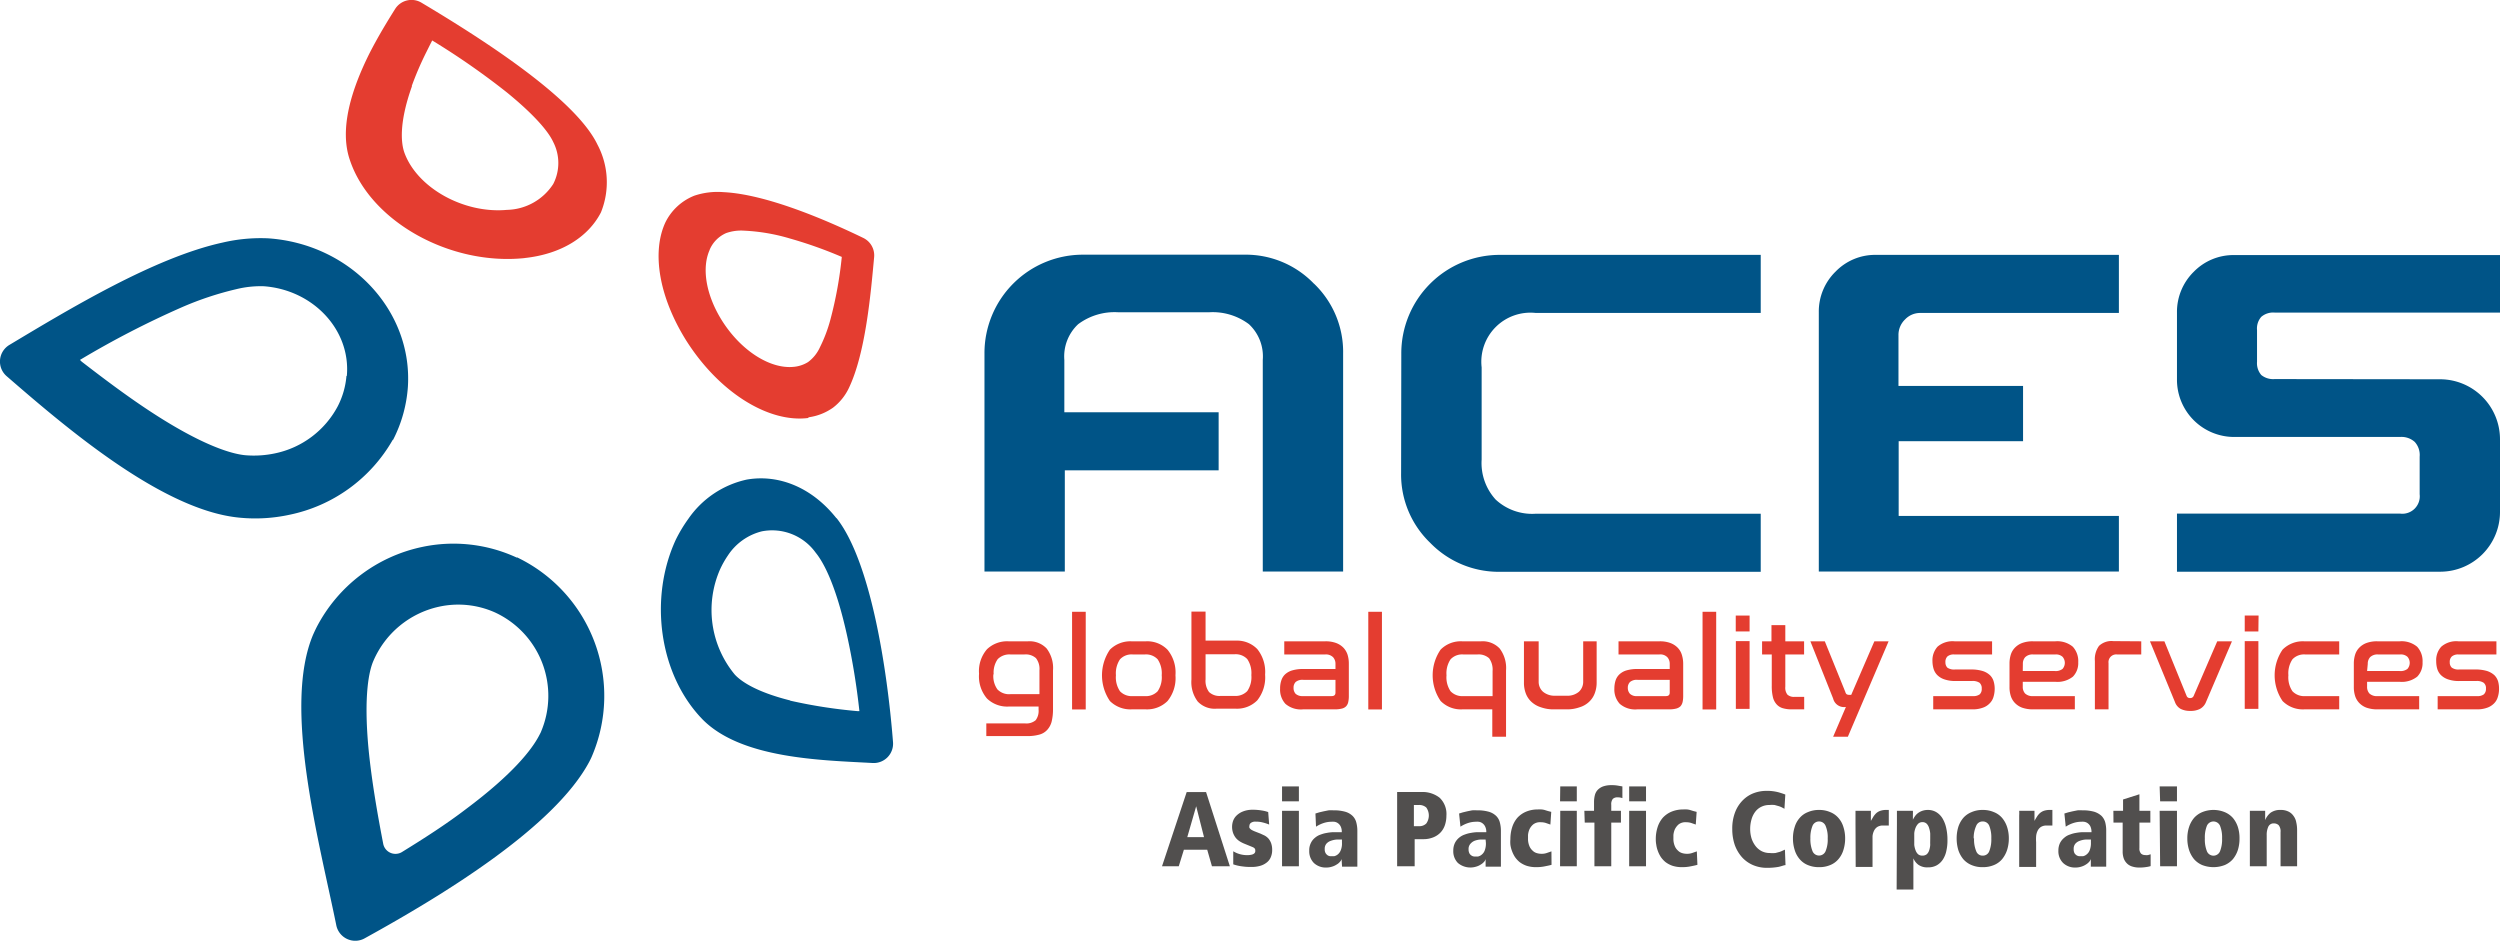<svg id="レイヤー_1" data-name="レイヤー 1" xmlns="http://www.w3.org/2000/svg" xmlns:xlink="http://www.w3.org/1999/xlink" viewBox="0 0 258.26 97.18"><defs><style>.cls-1{fill:none;}.cls-2{clip-path:url(#clip-path);}.cls-3{fill:#e43d30;}.cls-4{fill:#005487;}.cls-5{fill:#514f4e;}</style><clipPath id="clip-path" transform="translate(-21.11 -11.82)"><rect class="cls-1" width="300.47" height="120.82"/></clipPath></defs><title>Aces Logo Nuovo（再）2</title><g class="cls-2"><path class="cls-3" d="M104.63,54.93a5.71,5.71,0,0,0,2.54-1,5.55,5.55,0,0,0,1.62-2c1.74-3.62,2.27-9.75,2.62-13.53a2,2,0,0,0-1.12-2c-3.92-1.9-10.07-4.52-14.44-4.73a7.58,7.58,0,0,0-3,.36,5.65,5.65,0,0,0-3,2.76C88.44,37.82,89.14,42.42,92,47c3.44,5.42,8.55,8.52,12.61,8M94.42,37.62a3.28,3.28,0,0,1,1.7-1.72A4.65,4.65,0,0,1,98,35.65a19.73,19.73,0,0,1,4.72.81,44.06,44.06,0,0,1,5.35,1.9,40.91,40.91,0,0,1-1.18,6.49,15.12,15.12,0,0,1-1.08,2.85,3.9,3.9,0,0,1-1.22,1.52,3.38,3.38,0,0,1-1.53.5c-2.38.22-5.36-1.63-7.34-4.74-1.72-2.72-2.13-5.52-1.29-7.36" transform="translate(-21.11 -11.82)"/><path class="cls-3" d="M127.3,78.07a2.42,2.42,0,0,1,1.93.74,3.33,3.33,0,0,1,.66,2.27v4a5.33,5.33,0,0,1-.14,1.28,2,2,0,0,1-.46.86,1.69,1.69,0,0,1-.82.49,4.5,4.5,0,0,1-1.25.15H123V86.55h4a1.48,1.48,0,0,0,1.1-.33,1.61,1.61,0,0,0,.3-1.09v-.32h-3.1a3,3,0,0,1-2.23-.83,3.52,3.52,0,0,1-.82-2.56,3.45,3.45,0,0,1,.82-2.53,3,3,0,0,1,2.23-.82Zm-3.57,3.41a2.35,2.35,0,0,0,.42,1.56,1.67,1.67,0,0,0,1.34.49h3V81.06a1.81,1.81,0,0,0-.36-1.25,1.58,1.58,0,0,0-1.21-.38h-1.4a1.7,1.7,0,0,0-1.34.48,2.4,2.4,0,0,0-.42,1.57" transform="translate(-21.11 -11.82)"/><rect class="cls-3" x="110.75" y="63.2" width="1.41" height="10.09"/><path class="cls-3" d="M139.49,78.07a2.92,2.92,0,0,1,2.23.87,3.71,3.71,0,0,1,.82,2.64,3.75,3.75,0,0,1-.82,2.66,3,3,0,0,1-2.23.86H138a3,3,0,0,1-2.23-.86,4.71,4.71,0,0,1,0-5.31,3,3,0,0,1,2.23-.86Zm-1.34,1.36a1.63,1.63,0,0,0-1.34.5,2.59,2.59,0,0,0-.42,1.65,2.56,2.56,0,0,0,.42,1.65,1.66,1.66,0,0,0,1.34.5h1.21a1.67,1.67,0,0,0,1.34-.5,2.56,2.56,0,0,0,.42-1.65,2.59,2.59,0,0,0-.42-1.65,1.64,1.64,0,0,0-1.34-.5Z" transform="translate(-21.11 -11.82)"/><path class="cls-3" d="M145.65,75v3h3.12a2.91,2.91,0,0,1,2.22.87,3.76,3.76,0,0,1,.81,2.64,3.8,3.8,0,0,1-.81,2.66,2.94,2.94,0,0,1-2.22.86h-2a2.41,2.41,0,0,1-1.93-.74,3.33,3.33,0,0,1-.65-2.27V75Zm0,4.41V82a1.94,1.94,0,0,0,.36,1.31,1.57,1.57,0,0,0,1.22.4h1.39a1.67,1.67,0,0,0,1.34-.5,2.56,2.56,0,0,0,.42-1.65,2.59,2.59,0,0,0-.42-1.65,1.64,1.64,0,0,0-1.34-.5Z" transform="translate(-21.11 -11.82)"/><path class="cls-3" d="M158,78.07a3.11,3.11,0,0,1,1.12.17,2.08,2.08,0,0,1,.77.49,1.91,1.91,0,0,1,.43.73,3.1,3.1,0,0,1,.13.92v3.31a2.93,2.93,0,0,1-.06.65.92.92,0,0,1-.22.44.89.89,0,0,1-.44.24,3,3,0,0,1-.73.08h-3.29a2.44,2.44,0,0,1-1.81-.57,2.16,2.16,0,0,1-.55-1.57,2.55,2.55,0,0,1,.13-.86,1.48,1.48,0,0,1,.4-.63,1.87,1.87,0,0,1,.74-.4,3.87,3.87,0,0,1,1.1-.14h3.35V80.4a1,1,0,0,0-.25-.69,1.05,1.05,0,0,0-.83-.28h-4.21V78.07Zm.68,5.66q.39,0,.39-.36V82.05h-3.32a1.1,1.1,0,0,0-.79.22.82.82,0,0,0-.22.61.87.87,0,0,0,.22.62,1.06,1.06,0,0,0,.76.23Z" transform="translate(-21.11 -11.82)"/><rect class="cls-3" x="141.35" y="63.2" width="1.41" height="10.09"/><path class="cls-3" d="M174.11,78.07a2.42,2.42,0,0,1,1.92.74,3.33,3.33,0,0,1,.66,2.27v6.85h-1.42V85.1h-3.11a2.92,2.92,0,0,1-2.23-.87,4.69,4.69,0,0,1,0-5.3,2.92,2.92,0,0,1,2.23-.86Zm-3.57,3.51a2.56,2.56,0,0,0,.42,1.65,1.66,1.66,0,0,0,1.34.5h3V81.14a2,2,0,0,0-.36-1.32,1.61,1.61,0,0,0-1.22-.39H172.3a1.63,1.63,0,0,0-1.34.5,2.59,2.59,0,0,0-.42,1.65" transform="translate(-21.11 -11.82)"/><path class="cls-3" d="M180.06,78.07v4.21a1.37,1.37,0,0,0,.45,1,1.87,1.87,0,0,0,1.29.41h1.14a1.82,1.82,0,0,0,1.28-.41,1.4,1.4,0,0,0,.44-1V78.07h1.39v4.26a3.1,3.1,0,0,1-.2,1.12,2.26,2.26,0,0,1-.58.87,2.44,2.44,0,0,1-1,.57,3.81,3.81,0,0,1-1.32.21h-1.31a3.83,3.83,0,0,1-1.33-.21,2.59,2.59,0,0,1-1-.57,2.26,2.26,0,0,1-.58-.87,3.1,3.1,0,0,1-.19-1.12V78.07Z" transform="translate(-21.11 -11.82)"/><path class="cls-3" d="M192.53,78.07a3.11,3.11,0,0,1,1.12.17,2.08,2.08,0,0,1,.77.49,1.79,1.79,0,0,1,.43.73,3.1,3.1,0,0,1,.14.92v3.31a2.93,2.93,0,0,1-.06.65,1,1,0,0,1-.22.44,1,1,0,0,1-.45.24,2.89,2.89,0,0,1-.73.08h-3.29a2.43,2.43,0,0,1-1.8-.57,2.17,2.17,0,0,1-.56-1.57,2.83,2.83,0,0,1,.13-.86,1.5,1.5,0,0,1,.41-.63,1.82,1.82,0,0,1,.73-.4,3.9,3.9,0,0,1,1.11-.14h3.34V80.4a1,1,0,0,0-.25-.69,1,1,0,0,0-.83-.28h-4.21V78.07Zm.68,5.66q.39,0,.39-.36V82.05h-3.32a1.09,1.09,0,0,0-.78.22.82.82,0,0,0-.23.61.88.88,0,0,0,.23.62,1,1,0,0,0,.76.23Z" transform="translate(-21.11 -11.82)"/><rect class="cls-3" x="175.88" y="63.2" width="1.41" height="10.09"/><path class="cls-3" d="M201.85,77.05h-1.43V75.41h1.43Zm0,8h-1.42v-7h1.42Z" transform="translate(-21.11 -11.82)"/><path class="cls-3" d="M204.11,78.07V76.4h1.43v1.67h1.94v1.36h-1.94v3.33a1.15,1.15,0,0,0,.22.82,1,1,0,0,0,.73.23h1V85.1h-1.27a3.25,3.25,0,0,1-.94-.12,1.37,1.37,0,0,1-.64-.4,1.67,1.67,0,0,1-.38-.74,4.75,4.75,0,0,1-.12-1.16V79.43h-1V78.07Z" transform="translate(-21.11 -11.82)"/><path class="cls-3" d="M216.21,78.07,212,87.93h-1.52l1.32-3.08a1.16,1.16,0,0,1-1.32-.87l-2.35-5.91h1.49l2.12,5.23a.43.43,0,0,0,.14.24.51.51,0,0,0,.28.06h.19l2.39-5.53Z" transform="translate(-21.11 -11.82)"/><path class="cls-3" d="M226.9,78.07v1.36H223a1,1,0,0,0-.71.2.78.78,0,0,0-.21.6.77.77,0,0,0,.2.56,1.21,1.21,0,0,0,.8.19h1.65a4,4,0,0,1,1.2.16,1.93,1.93,0,0,1,.75.43,1.46,1.46,0,0,1,.38.63,2.7,2.7,0,0,1,.11.77,2.93,2.93,0,0,1-.13.86,1.54,1.54,0,0,1-.41.67,1.73,1.73,0,0,1-.72.44,3,3,0,0,1-1,.16h-4.09V83.73h4.09a1.1,1.1,0,0,0,.71-.18.74.74,0,0,0,.21-.59.74.74,0,0,0-.23-.61,1.28,1.28,0,0,0-.77-.18h-1.66a3.39,3.39,0,0,1-1.2-.17,1.86,1.86,0,0,1-.74-.45,1.57,1.57,0,0,1-.38-.66,2.87,2.87,0,0,1-.11-.77,2.1,2.1,0,0,1,.53-1.5,2.38,2.38,0,0,1,1.76-.55Z" transform="translate(-21.11 -11.82)"/><path class="cls-3" d="M233.43,78.07a2.51,2.51,0,0,1,1.81.56,2.19,2.19,0,0,1,.56,1.6,2,2,0,0,1-.55,1.49,2.56,2.56,0,0,1-1.84.53h-3.34v.51a1,1,0,0,0,.24.7,1.11,1.11,0,0,0,.84.27h4.3V85.1h-4.3a3.36,3.36,0,0,1-1.13-.17,2,2,0,0,1-.76-.49,1.86,1.86,0,0,1-.43-.73,3,3,0,0,1-.13-.93v-2.4a3.1,3.1,0,0,1,.13-.92,1.79,1.79,0,0,1,.43-.73,2,2,0,0,1,.76-.49,3.13,3.13,0,0,1,1.13-.17Zm-3.36,3.07h3.3a1.17,1.17,0,0,0,.81-.22.95.95,0,0,0,0-1.25,1,1,0,0,0-.76-.24h-2.26a1.08,1.08,0,0,0-.84.28,1,1,0,0,0-.24.69Z" transform="translate(-21.11 -11.82)"/><path class="cls-3" d="M242.31,78.07v1.36h-2.48a.8.8,0,0,0-.9.9V85.1h-1.41v-5a2.33,2.33,0,0,1,.43-1.56,1.87,1.87,0,0,1,1.47-.49Z" transform="translate(-21.11 -11.82)"/><path class="cls-3" d="M244.7,78.07,247,83.72a.34.34,0,0,0,.35.21.36.36,0,0,0,.37-.21l2.44-5.65h1.52L249,84.34a1.38,1.38,0,0,1-.62.71,2.07,2.07,0,0,1-1,.21,2.13,2.13,0,0,1-1-.21,1.32,1.32,0,0,1-.59-.71l-2.58-6.27Z" transform="translate(-21.11 -11.82)"/><path class="cls-3" d="M254.41,77.05H253V75.41h1.43Zm0,8H253v-7h1.41Z" transform="translate(-21.11 -11.82)"/><path class="cls-3" d="M262.76,78.07v1.36h-3.49a1.64,1.64,0,0,0-1.34.5,2.59,2.59,0,0,0-.42,1.65,2.56,2.56,0,0,0,.42,1.65,1.67,1.67,0,0,0,1.34.5h3.49V85.1h-3.62a2.94,2.94,0,0,1-2.23-.86,4.71,4.71,0,0,1,0-5.31,2.94,2.94,0,0,1,2.23-.86Z" transform="translate(-21.11 -11.82)"/><path class="cls-3" d="M269,78.07a2.51,2.51,0,0,1,1.81.56,2.19,2.19,0,0,1,.56,1.6,2,2,0,0,1-.55,1.49,2.56,2.56,0,0,1-1.84.53h-3.34v.51a1,1,0,0,0,.24.7,1.11,1.11,0,0,0,.84.27h4.3V85.1h-4.3a3.36,3.36,0,0,1-1.13-.17,2,2,0,0,1-.76-.49,1.86,1.86,0,0,1-.43-.73,3,3,0,0,1-.13-.93v-2.4a3.1,3.1,0,0,1,.13-.92,1.79,1.79,0,0,1,.43-.73,2,2,0,0,1,.76-.49,3.13,3.13,0,0,1,1.13-.17Zm-3.36,3.07H269a1.16,1.16,0,0,0,.81-.22.95.95,0,0,0,0-1.25,1,1,0,0,0-.76-.24h-2.26a1.08,1.08,0,0,0-.84.28,1,1,0,0,0-.24.69Z" transform="translate(-21.11 -11.82)"/><path class="cls-3" d="M279,78.07v1.36H275.1a1,1,0,0,0-.7.2.75.75,0,0,0-.22.6.73.73,0,0,0,.21.56,1.18,1.18,0,0,0,.79.19h1.65a4.08,4.08,0,0,1,1.21.16,2.08,2.08,0,0,1,.75.43,1.57,1.57,0,0,1,.38.63,2.71,2.71,0,0,1,.1.77,2.63,2.63,0,0,1-.13.86,1.52,1.52,0,0,1-.4.67,1.86,1.86,0,0,1-.72.44,3,3,0,0,1-1,.16h-4.09V83.73H277a1.07,1.07,0,0,0,.7-.18.75.75,0,0,0,.22-.59.71.71,0,0,0-.24-.61,1.25,1.25,0,0,0-.76-.18h-1.67A3.39,3.39,0,0,1,274,82a1.93,1.93,0,0,1-.74-.45,1.57,1.57,0,0,1-.38-.66,2.86,2.86,0,0,1-.1-.77,2.05,2.05,0,0,1,.53-1.5,2.35,2.35,0,0,1,1.76-.55Z" transform="translate(-21.11 -11.82)"/><path class="cls-4" d="M165.87,48.34a10.17,10.17,0,0,1,10.19-10.19H203v6H179.76a5.07,5.07,0,0,0-5.59,5.62V59.3a5.59,5.59,0,0,0,1.45,4.13,5.53,5.53,0,0,0,4.14,1.46H203v6H176.06a9.87,9.87,0,0,1-7.21-3,9.77,9.77,0,0,1-3-7.19ZM209,44.09a5.76,5.76,0,0,1,1.73-4.21,5.69,5.69,0,0,1,4.19-1.73H240v6h-20.5a2.14,2.14,0,0,0-1.59.67,2.21,2.21,0,0,0-.68,1.62v5.25h12.87V57.4H217.25v7.72H240v5.74H209ZM273.22,51a6.2,6.2,0,0,1,6.15,6.17v7.56a6.18,6.18,0,0,1-6.15,6.15H246v-6h23.07a1.8,1.8,0,0,0,2-2V59a2,2,0,0,0-.51-1.53,2.05,2.05,0,0,0-1.52-.51H251.91A5.91,5.91,0,0,1,246,51V44.11a5.81,5.81,0,0,1,1.73-4.21,5.73,5.73,0,0,1,4.19-1.73h27.46v5.94h-23.3a1.89,1.89,0,0,0-1.37.44,1.82,1.82,0,0,0-.44,1.36V49.2a1.87,1.87,0,0,0,.44,1.36,1.94,1.94,0,0,0,1.37.42ZM156.85,41.13a9.77,9.77,0,0,0-7.19-3H133a10.17,10.17,0,0,0-10.19,10.19V70.86h8.3V60.41H147v-6H131.06V49a4.55,4.55,0,0,1,1.43-3.69,6.28,6.28,0,0,1,4.16-1.23H146a6.23,6.23,0,0,1,4.13,1.23A4.54,4.54,0,0,1,151.56,49V70.86h8.3V48.34a9.76,9.76,0,0,0-3-7.21" transform="translate(-21.11 -11.82)"/><path class="cls-4" d="M61.72,57.25a14.1,14.1,0,0,0,1.53-5.52c.47-7.89-6-14.72-14.44-15.29a17.2,17.2,0,0,0-4.71.44c-7,1.53-15.76,6.82-22,10.56a2,2,0,0,0-.28,3.26C28.11,56.16,38,64.58,45.89,65.3A16.64,16.64,0,0,0,51,65a16,16,0,0,0,10.68-7.74m-4.78-6.6a8.33,8.33,0,0,1-.9,3.13,9.53,9.53,0,0,1-6.51,4.87,10.51,10.51,0,0,1-3,.19c-1.31-.11-4.37-.9-10.07-4.67-2.39-1.58-4.73-3.35-6.87-5L29.37,49A94.59,94.59,0,0,1,39.9,43.56a32.81,32.81,0,0,1,5.63-1.87,10.48,10.48,0,0,1,2.83-.3c5.09.37,9,4.51,8.58,9.26" transform="translate(-21.11 -11.82)"/><path class="cls-4" d="M107.52,65.36c-2.56-3.23-6-4.56-9.25-4a9.89,9.89,0,0,0-6.06,4.07,14.83,14.83,0,0,0-1.3,2.17c-2.76,6-1.74,13.85,2.74,18.5,4,4.11,12.32,4.25,17.58,4.54a2,2,0,0,0,2.13-2.18c-.59-7.52-2.31-18.67-5.84-23.13m-4.78,18.85c-3.67-.92-5.16-2.06-5.72-2.67a10.45,10.45,0,0,1-1.53-10.86,9.67,9.67,0,0,1,.81-1.44,5.9,5.9,0,0,1,3.51-2.5,5.54,5.54,0,0,1,5.56,2.2c.63.77,2,2.89,3.26,8.63a73,73,0,0,1,1.26,7.74l-.23,0a51.8,51.8,0,0,1-6.92-1.08" transform="translate(-21.11 -11.82)"/><path class="cls-4" d="M74.49,69.42a15.56,15.56,0,0,0-9.76-1.1,16,16,0,0,0-10.92,8.31c-.12.24-.23.48-.34.72-3.18,7.45.6,21.32,2.37,30a2,2,0,0,0,3,1.37c8-4.41,19.54-11.43,23.15-18.22.08-.16.16-.31.23-.47a15.87,15.87,0,0,0-7.69-20.63m2.48,18c-.06.13-.14.28-.23.45-.71,1.34-2.57,3.85-7.57,7.58-2,1.53-4.29,3-6.53,4.38A1.29,1.29,0,0,1,60.7,99c-.62-3.2-1.21-6.63-1.52-9.83-.52-5.59.07-8.08.5-9.07v0a9.62,9.62,0,0,1,6.76-5.6,9.29,9.29,0,0,1,5.81.59A9.49,9.49,0,0,1,77,87.41" transform="translate(-21.11 -11.82)"/><path class="cls-3" d="M75.27,38.48c3.89-.41,6.64-2.23,7.92-4.72a8.3,8.3,0,0,0-.36-7c-2.32-4.84-12.16-11.07-18.16-14.65a2,2,0,0,0-2.75.65c-.83,1.32-1.79,2.9-2.66,4.61-1.8,3.62-3.14,7.73-2,11,2.12,6.33,10.35,10.92,18.06,10.11M63.64,20.72a32.64,32.64,0,0,1,1.49-3.47c.21-.42.42-.85.63-1.25a76.78,76.78,0,0,1,7.74,5.39c3.46,2.83,4.45,4.42,4.76,5.1a4.73,4.73,0,0,1,0,4.34,5.84,5.84,0,0,1-4.78,2.67c-4.44.41-9.24-2.25-10.58-5.87-.32-.87-.65-2.93.77-6.91" transform="translate(-21.11 -11.82)"/></g><path class="cls-5" d="M145.82,99.6h-2.41l-.53,1.71h-1.73l2.55-7.67h2l2.46,7.67h-1.85Zm-1.14-4.49h0l-.92,3.19h1.73Z" transform="translate(-21.11 -11.82)"/><path class="cls-5" d="M152.22,97a4.87,4.87,0,0,0-.68-.22,2.71,2.71,0,0,0-.71-.08.75.75,0,0,0-.5.13.38.38,0,0,0-.15.28.52.52,0,0,0,0,.23.84.84,0,0,0,.19.19,2.57,2.57,0,0,0,.37.18l.59.23.43.2a1.61,1.61,0,0,1,.39.31,1.65,1.65,0,0,1,.27.47,2,2,0,0,1,.11.69,1.84,1.84,0,0,1-.17.82,1.35,1.35,0,0,1-.46.54,1.88,1.88,0,0,1-.67.31,3.12,3.12,0,0,1-.82.1c-.25,0-.55,0-.9-.05a4.5,4.5,0,0,1-1-.22l0-1.35a2.73,2.73,0,0,0,1.43.4,1.86,1.86,0,0,0,.47-.05.63.63,0,0,0,.26-.12.32.32,0,0,0,.11-.18.58.58,0,0,0,0-.19c0-.12-.1-.23-.31-.31l-.88-.36a3.21,3.21,0,0,1-.45-.24,1.8,1.8,0,0,1-.38-.35,1.83,1.83,0,0,1-.27-.5,1.93,1.93,0,0,1-.1-.67,1.89,1.89,0,0,1,.09-.53,1.46,1.46,0,0,1,.34-.56,2,2,0,0,1,.66-.44,2.63,2.63,0,0,1,1-.19,5.47,5.47,0,0,1,1,.08,3.46,3.46,0,0,1,.64.16Z" transform="translate(-21.11 -11.82)"/><path class="cls-5" d="M153.55,93.06h1.74V94.6h-1.74Zm0,2.52h1.74v5.73h-1.74Z" transform="translate(-21.11 -11.82)"/><path class="cls-5" d="M157,95.86l.39-.12.47-.11.5-.1a4.4,4.4,0,0,1,.49,0,4.23,4.23,0,0,1,1.24.15,1.81,1.81,0,0,1,.75.43,1.45,1.45,0,0,1,.38.67,3.34,3.34,0,0,1,.11.87v3.07c0,.12,0,.23,0,.34s0,.2,0,.29h-1.58l-.05-.79h0a.68.68,0,0,1-.17.29,1.21,1.21,0,0,1-.34.28,1.76,1.76,0,0,1-.48.22,1.85,1.85,0,0,1-.58.09,1.78,1.78,0,0,1-1.29-.47,1.71,1.71,0,0,1-.48-1.27,1.66,1.66,0,0,1,.17-.8,1.54,1.54,0,0,1,.43-.54,1.72,1.72,0,0,1,.59-.33,3.2,3.2,0,0,1,.64-.17,4.34,4.34,0,0,1,.58-.07h.95a1.23,1.23,0,0,0-.13-.63.9.9,0,0,0-.31-.33.81.81,0,0,0-.35-.12,1.53,1.53,0,0,0-.27,0,2.64,2.64,0,0,0-.71.1,3.36,3.36,0,0,0-.89.41Zm2.74,2.69-.57,0a2.22,2.22,0,0,0-.58.13,1.06,1.06,0,0,0-.45.29.8.8,0,0,0-.18.56.78.78,0,0,0,.1.44.77.77,0,0,0,.22.22.66.66,0,0,0,.25.08h.18l.22,0a.9.9,0,0,0,.36-.17,1,1,0,0,0,.31-.41,1.8,1.8,0,0,0,.14-.82Z" transform="translate(-21.11 -11.82)"/><path class="cls-5" d="M165.44,93.64h2.46a2.87,2.87,0,0,1,1.93.59,2.32,2.32,0,0,1,.7,1.85,3.12,3.12,0,0,1-.14.93,2.08,2.08,0,0,1-.43.77,2.12,2.12,0,0,1-.76.53,2.7,2.7,0,0,1-1.08.2h-.87v2.8h-1.81Zm2.31,3.53a1,1,0,0,0,.7-.28,1.42,1.42,0,0,0,0-1.65,1.09,1.09,0,0,0-.8-.26h-.48v2.19Z" transform="translate(-21.11 -11.82)"/><path class="cls-5" d="M171.84,95.86l.39-.12.46-.11.5-.1a4.6,4.6,0,0,1,.49,0,4.23,4.23,0,0,1,1.24.15,1.81,1.81,0,0,1,.75.43,1.45,1.45,0,0,1,.38.67,3.34,3.34,0,0,1,.11.87v3.07c0,.12,0,.23,0,.34s0,.2,0,.29h-1.58l0-.79h0a.65.65,0,0,1-.16.29,1.38,1.38,0,0,1-.34.28,1.7,1.7,0,0,1-.49.22,2,2,0,0,1-1.87-.38,1.71,1.71,0,0,1-.48-1.27,1.78,1.78,0,0,1,.17-.8,1.66,1.66,0,0,1,.43-.54,1.82,1.82,0,0,1,.59-.33,3.2,3.2,0,0,1,.64-.17,4.34,4.34,0,0,1,.58-.07h1a1.23,1.23,0,0,0-.14-.63.9.9,0,0,0-.31-.33.77.77,0,0,0-.35-.12,1.48,1.48,0,0,0-.27,0,2.64,2.64,0,0,0-.71.1,3.36,3.36,0,0,0-.89.41Zm2.74,2.69-.58,0a2.15,2.15,0,0,0-.57.13A1.16,1.16,0,0,0,173,99a.8.8,0,0,0-.18.56.87.87,0,0,0,.1.44.68.68,0,0,0,.23.22.57.57,0,0,0,.25.08h.17l.23,0a.87.87,0,0,0,.35-.17,1,1,0,0,0,.32-.41,2,2,0,0,0,.14-.82Z" transform="translate(-21.11 -11.82)"/><path class="cls-5" d="M181.39,101.16c-.25.07-.51.12-.77.17a4.11,4.11,0,0,1-.8.07,3.15,3.15,0,0,1-1-.14,2.64,2.64,0,0,1-.71-.37,2.55,2.55,0,0,1-.5-.54,3.07,3.07,0,0,1-.31-.63,2.91,2.91,0,0,1-.16-.63,3,3,0,0,1,0-.58,4,4,0,0,1,.18-1.22,2.79,2.79,0,0,1,.55-1,2.59,2.59,0,0,1,.89-.62,3.07,3.07,0,0,1,1.21-.23,2.38,2.38,0,0,1,.39,0,1.61,1.61,0,0,1,.33.06l.32.1.35.09-.09,1.31-.49-.17a1.77,1.77,0,0,0-.52-.07,1.13,1.13,0,0,0-.77.23,1.48,1.48,0,0,0-.39.52,2,2,0,0,0-.14.57c0,.18,0,.3,0,.35a1.92,1.92,0,0,0,.13.76,1.25,1.25,0,0,0,.33.49,1,1,0,0,0,.45.27,1.68,1.68,0,0,0,.5.07,1.53,1.53,0,0,0,.52-.08l.49-.17Z" transform="translate(-21.11 -11.82)"/><path class="cls-5" d="M182.29,93.06H184V94.6h-1.73Zm0,2.52H184v5.73h-1.73Z" transform="translate(-21.11 -11.82)"/><path class="cls-5" d="M184.78,95.58h1v-.93a2.84,2.84,0,0,1,.08-.66,1.25,1.25,0,0,1,.28-.55,1.48,1.48,0,0,1,.55-.37,2.48,2.48,0,0,1,.89-.14,3.39,3.39,0,0,1,.72.06l.41.07,0,1.21a1.34,1.34,0,0,0-.46-.08.7.7,0,0,0-.53.16.89.89,0,0,0-.16.62v.61h1V96.8h-1v4.51h-1.74V96.8h-1Z" transform="translate(-21.11 -11.82)"/><path class="cls-5" d="M189.41,93.06h1.74V94.6h-1.74Zm0,2.52h1.74v5.73h-1.74Z" transform="translate(-21.11 -11.82)"/><path class="cls-5" d="M196.46,101.16c-.25.07-.51.12-.77.17a4.11,4.11,0,0,1-.8.07,3.15,3.15,0,0,1-1-.14,2.64,2.64,0,0,1-.71-.37,2.55,2.55,0,0,1-.5-.54,3.07,3.07,0,0,1-.31-.63,2.91,2.91,0,0,1-.16-.63,3,3,0,0,1-.05-.58,4,4,0,0,1,.18-1.22,2.79,2.79,0,0,1,.55-1,2.59,2.59,0,0,1,.89-.62,3.11,3.11,0,0,1,1.21-.23,2.38,2.38,0,0,1,.39,0,1.61,1.61,0,0,1,.33.06l.32.1.35.09-.09,1.31-.49-.17a1.77,1.77,0,0,0-.52-.07,1.13,1.13,0,0,0-.77.23,1.62,1.62,0,0,0-.39.52,2,2,0,0,0-.14.57c0,.18,0,.3,0,.35a1.92,1.92,0,0,0,.13.76,1.25,1.25,0,0,0,.33.49,1,1,0,0,0,.45.27,1.68,1.68,0,0,0,.5.07,1.53,1.53,0,0,0,.52-.08l.49-.17Z" transform="translate(-21.11 -11.82)"/><path class="cls-5" d="M205.45,95.37l-.24-.13a2.18,2.18,0,0,0-.34-.14l-.43-.12a3,3,0,0,0-.55,0,1.83,1.83,0,0,0-.82.18,1.73,1.73,0,0,0-.63.51,2.34,2.34,0,0,0-.39.79,3.51,3.51,0,0,0-.14,1,3.33,3.33,0,0,0,.15,1,2.6,2.6,0,0,0,.43.79,1.92,1.92,0,0,0,.63.51,1.84,1.84,0,0,0,.8.18,3.64,3.64,0,0,0,.6,0l.45-.12a2.73,2.73,0,0,0,.33-.14l.2-.09.06,1.6c-.15,0-.39.11-.71.18a6.6,6.6,0,0,1-1.21.1,3.61,3.61,0,0,1-1.45-.29,3.26,3.26,0,0,1-1.13-.81,3.92,3.92,0,0,1-.74-1.26,5,5,0,0,1-.26-1.65,4.63,4.63,0,0,1,.32-1.8,3.53,3.53,0,0,1,.82-1.22,3.15,3.15,0,0,1,1.12-.7,3.71,3.71,0,0,1,1.19-.22,4.66,4.66,0,0,1,1.34.15c.31.09.54.17.69.23Z" transform="translate(-21.11 -11.82)"/><path class="cls-5" d="M206.33,98.43a3.74,3.74,0,0,1,.18-1.18,2.47,2.47,0,0,1,.51-.93,2.15,2.15,0,0,1,.84-.6,2.87,2.87,0,0,1,1.17-.23,2.82,2.82,0,0,1,1.16.23,2.15,2.15,0,0,1,.84.6,2.47,2.47,0,0,1,.51.93,3.74,3.74,0,0,1,.18,1.18,3.87,3.87,0,0,1-.18,1.2,2.6,2.6,0,0,1-.51.94,2.17,2.17,0,0,1-.84.61,2.82,2.82,0,0,1-1.16.22,2.87,2.87,0,0,1-1.17-.22,2.17,2.17,0,0,1-.84-.61,2.6,2.6,0,0,1-.51-.94A3.87,3.87,0,0,1,206.33,98.43Zm1.8,0a3.28,3.28,0,0,0,.22,1.32.73.73,0,0,0,1.35,0,3.11,3.11,0,0,0,.22-1.32,3,3,0,0,0-.22-1.3.73.73,0,0,0-1.35,0A3.21,3.21,0,0,0,208.13,98.43Z" transform="translate(-21.11 -11.82)"/><path class="cls-5" d="M212.79,96.78c0-.28,0-.51,0-.7s0-.35,0-.5h1.59c0,.17,0,.34,0,.52s0,.35,0,.52h0l.26-.44a2,2,0,0,1,.3-.36,1.22,1.22,0,0,1,.42-.24,1.81,1.81,0,0,1,.62-.09h.25V97.1l-.27,0-.31,0a1.08,1.08,0,0,0-.61.15,1,1,0,0,0-.34.4,1.59,1.59,0,0,0-.15.56c0,.2,0,.41,0,.61v2.56h-1.74Z" transform="translate(-21.11 -11.82)"/><path class="cls-5" d="M217.07,96.87c0-.36,0-.63,0-.81s0-.34,0-.48h1.65a3.63,3.63,0,0,1,0,.39c0,.15,0,.33,0,.53h0a2.18,2.18,0,0,1,.18-.31,1.43,1.43,0,0,1,.29-.33,1.61,1.61,0,0,1,.45-.26,1.75,1.75,0,0,1,.64-.11,1.65,1.65,0,0,1,.86.23,1.9,1.9,0,0,1,.63.63,3.24,3.24,0,0,1,.39,1,5.48,5.48,0,0,1,.13,1.26,4.74,4.74,0,0,1-.11,1.09,2.63,2.63,0,0,1-.35.89,1.84,1.84,0,0,1-.63.61,1.77,1.77,0,0,1-.92.22,1.56,1.56,0,0,1-1-.27,1.6,1.6,0,0,1-.51-.66h0v3.22h-1.73Zm3.44,1.57c0-.14,0-.31,0-.51a2.44,2.44,0,0,0-.11-.55,1.08,1.08,0,0,0-.24-.45.61.61,0,0,0-.47-.18.6.6,0,0,0-.43.17,1.32,1.32,0,0,0-.27.43,2,2,0,0,0-.13.55c0,.2,0,.38,0,.54s0,.45,0,.66a2.27,2.27,0,0,0,.14.57,1,1,0,0,0,.26.4.67.67,0,0,0,.43.14.72.72,0,0,0,.46-.14.91.91,0,0,0,.25-.4,2.31,2.31,0,0,0,.11-.57C220.5,98.89,220.51,98.67,220.51,98.44Z" transform="translate(-21.11 -11.82)"/><path class="cls-5" d="M223.24,98.43a4.05,4.05,0,0,1,.17-1.18,2.79,2.79,0,0,1,.51-.93,2.26,2.26,0,0,1,.85-.6,2.79,2.79,0,0,1,1.16-.23,2.87,2.87,0,0,1,1.17.23,2.15,2.15,0,0,1,.84.6,2.79,2.79,0,0,1,.51.93,3.74,3.74,0,0,1,.18,1.18,3.87,3.87,0,0,1-.18,1.2,2.94,2.94,0,0,1-.51.94,2.17,2.17,0,0,1-.84.61,2.87,2.87,0,0,1-1.17.22,2.79,2.79,0,0,1-1.16-.22,2.29,2.29,0,0,1-.85-.61,2.94,2.94,0,0,1-.51-.94A4.19,4.19,0,0,1,223.24,98.43Zm1.8,0a3.11,3.11,0,0,0,.22,1.32.69.69,0,0,0,.67.46.7.7,0,0,0,.68-.46,3.3,3.3,0,0,0,.21-1.32,3.23,3.23,0,0,0-.21-1.3.71.71,0,0,0-.68-.45.7.7,0,0,0-.67.45A3,3,0,0,0,225,98.43Z" transform="translate(-21.11 -11.82)"/><path class="cls-5" d="M229.7,96.78c0-.28,0-.51,0-.7a3.84,3.84,0,0,0,0-.5h1.58l0,.52c0,.18,0,.35,0,.52h0c.09-.16.17-.3.26-.44a1.69,1.69,0,0,1,.3-.36,1.27,1.27,0,0,1,.41-.24,1.91,1.91,0,0,1,.63-.09h.25V97.1l-.27,0-.31,0a1.08,1.08,0,0,0-.61.15,1,1,0,0,0-.34.4,1.59,1.59,0,0,0-.15.56,4.17,4.17,0,0,0,0,.61v2.56H229.7Z" transform="translate(-21.11 -11.82)"/><path class="cls-5" d="M234.37,95.86l.39-.12.47-.11.5-.1a4.22,4.22,0,0,1,.49,0,4.28,4.28,0,0,1,1.24.15,2,2,0,0,1,.75.43,1.54,1.54,0,0,1,.38.67,3.35,3.35,0,0,1,.1.87v2.65c0,.15,0,.29,0,.42s0,.23,0,.34l0,.29h-1.59l0-.79h0a.81.81,0,0,1-.17.29,1.38,1.38,0,0,1-.34.28,1.76,1.76,0,0,1-.48.22,1.92,1.92,0,0,1-.59.09,1.77,1.77,0,0,1-1.28-.47,1.68,1.68,0,0,1-.49-1.27,1.78,1.78,0,0,1,.17-.8,1.68,1.68,0,0,1,.44-.54,1.63,1.63,0,0,1,.59-.33,3,3,0,0,1,.63-.17,4.48,4.48,0,0,1,.59-.07h1a1.35,1.35,0,0,0-.13-.63.9.9,0,0,0-.31-.33.86.86,0,0,0-.35-.12,1.58,1.58,0,0,0-.28,0,2.57,2.57,0,0,0-.7.1,3.23,3.23,0,0,0-.89.41Zm2.74,2.69-.57,0a2.14,2.14,0,0,0-.58.13,1.06,1.06,0,0,0-.45.29.8.8,0,0,0-.18.56.88.88,0,0,0,.09.44.79.79,0,0,0,.23.22.66.66,0,0,0,.25.08h.17l.23,0a.87.87,0,0,0,.35-.17,1,1,0,0,0,.32-.41,2,2,0,0,0,.14-.82Z" transform="translate(-21.11 -11.82)"/><path class="cls-5" d="M239.43,95.58h1V94.41l1.69-.54v1.71h1.13V96.8h-1.13v2.63a.76.76,0,0,0,.17.57.6.6,0,0,0,.42.15.93.93,0,0,0,.31,0l.26-.08v1.22a2.57,2.57,0,0,1-.46.1,4.28,4.28,0,0,1-.75.05,2.2,2.2,0,0,1-.64-.09,1.33,1.33,0,0,1-.54-.28,1.44,1.44,0,0,1-.37-.52,2.13,2.13,0,0,1-.13-.8V96.8h-.95Z" transform="translate(-21.11 -11.82)"/><path class="cls-5" d="M244.21,93.06H246V94.6h-1.74Zm0,2.52H246v5.73h-1.74Z" transform="translate(-21.11 -11.82)"/><path class="cls-5" d="M247.07,98.43a3.74,3.74,0,0,1,.18-1.18,2.79,2.79,0,0,1,.51-.93,2.31,2.31,0,0,1,.84-.6,3.09,3.09,0,0,1,2.34,0,2.31,2.31,0,0,1,.84.6,2.79,2.79,0,0,1,.51.93,3.74,3.74,0,0,1,.17,1.18,3.87,3.87,0,0,1-.17,1.2,2.94,2.94,0,0,1-.51.94,2.33,2.33,0,0,1-.84.61,3.22,3.22,0,0,1-2.34,0,2.33,2.33,0,0,1-.84-.61,2.94,2.94,0,0,1-.51-.94A3.87,3.87,0,0,1,247.07,98.43Zm1.81,0a3.3,3.3,0,0,0,.21,1.32.73.73,0,0,0,1.36,0,3.3,3.3,0,0,0,.21-1.32,3.23,3.23,0,0,0-.21-1.3.74.74,0,0,0-1.36,0A3.23,3.23,0,0,0,248.88,98.43Z" transform="translate(-21.11 -11.82)"/><path class="cls-5" d="M256.7,97.78a1,1,0,0,0-.2-.72.71.71,0,0,0-.47-.18.6.6,0,0,0-.59.33,2,2,0,0,0-.17.89v3.21h-1.74V96.78c0-.28,0-.51,0-.7s0-.35,0-.5h1.58c0,.13,0,.27,0,.43s0,.34,0,.53h0a1.89,1.89,0,0,1,.56-.76,1.7,1.7,0,0,1,1.05-.29,1.75,1.75,0,0,1,.8.17,1.34,1.34,0,0,1,.52.45,1.53,1.53,0,0,1,.28.65,3.44,3.44,0,0,1,.09.8v3.75H256.7Z" transform="translate(-21.11 -11.82)"/></svg>